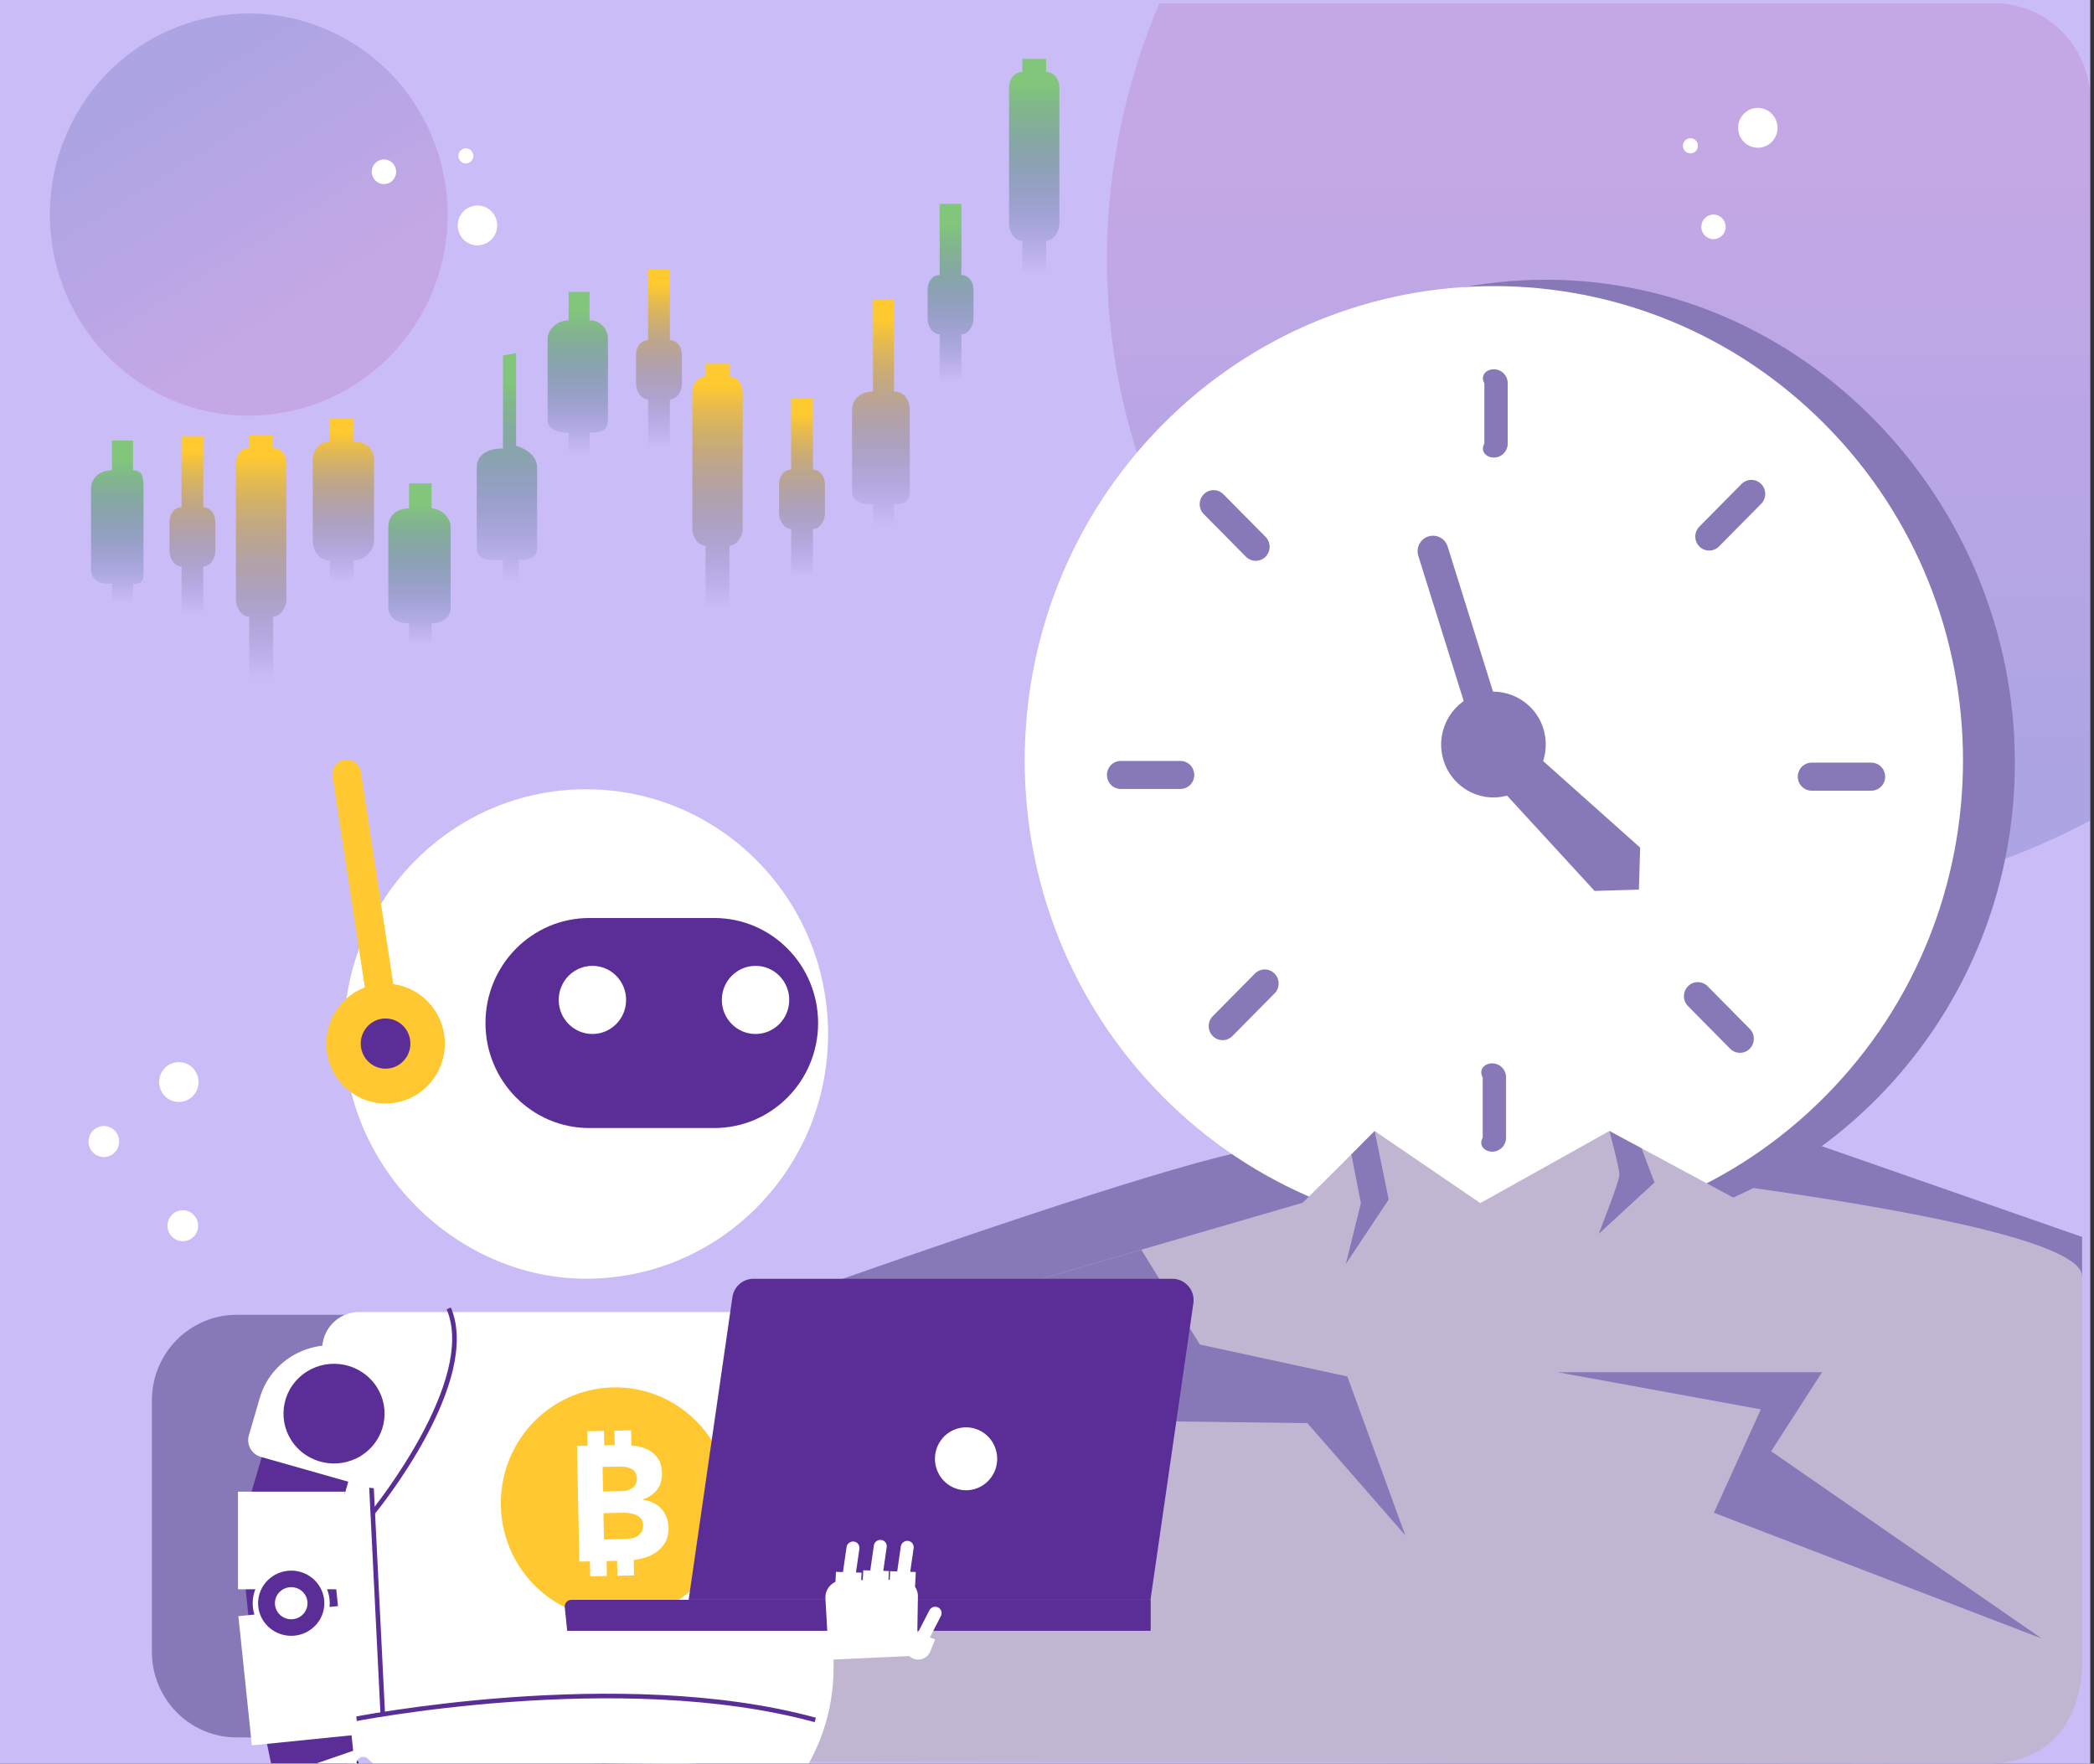 <svg width="374" height="315" viewBox="0 0 374 315" fill="none" xmlns="http://www.w3.org/2000/svg">
  <rect x="0" y="0" width="374" height="315" fill="#333333" stroke="none"/>
  <g clip-path="url(#clip0_23314_12596)">
    <rect width="373.333" height="315" fill="#CABCF6"/>
    <path d="M52.127 302.662L101.886 245.954C101.886 245.954 218.87 202.452 229.535 204.749C240.201 207.046 314.118 200.78 314.118 200.78L371.879 220.924V227.968L52.127 302.662Z" fill="#8779B7"/>
    <path opacity="0.19" d="M76.165 54.447C84.973 36.725 77.904 15.141 60.377 6.236C42.85 -2.67 21.501 4.477 12.694 22.198C3.886 39.92 10.955 61.505 28.482 70.41C46.009 79.315 67.358 72.168 76.165 54.447Z" fill="url(#paint0_linear_23314_12596)"/>
    <path opacity="0.19" d="M204.107 83.986C194.299 55.903 196.125 26.418 207.072 0.576H356.135C365.633 0.576 373.334 8.362 373.334 17.966V146.55C368.008 149.381 362.414 151.866 356.56 153.947C293.686 176.389 225.431 145.065 204.107 83.986Z" fill="url(#paint1_linear_23314_12596)"/>
    <path d="M159.674 69.927V53.564H155.927V69.927C153.587 69.948 152.18 71.426 152.18 73.257V87.663C152.18 89.502 153.799 90.05 155.302 90.05H155.927V93.839H159.674V90.05H160.045C161.548 90.05 162.488 89.509 162.488 87.663V73.257C162.488 71.426 161.548 69.948 159.674 69.927Z" fill="url(#paint2_linear_23314_12596)"/>
    <path d="M92.18 79.628V63.036L89.84 63.508V80.1C86.559 80.121 85.152 81.599 85.152 83.431V97.836C85.152 99.675 86.745 100.001 88.248 100.001H89.84V103.79H92.654V100.001H92.997C94.5 100.001 95.934 99.682 95.934 97.836V83.431C95.934 81.599 94.061 80.121 92.187 79.628H92.18Z" fill="url(#paint3_linear_23314_12596)"/>
    <path d="M105.303 57.2V52.142H101.556V57.2C99.682 57.221 97.809 58.699 97.809 60.531V74.937C97.809 76.776 99.703 77.255 101.199 77.255H101.556V81.044H105.303V77.255H105.942C107.445 77.255 108.584 76.776 108.584 74.937V60.531C108.584 58.699 107.177 57.221 105.303 57.2Z" fill="url(#paint4_linear_23314_12596)"/>
    <path d="M77.081 90.808V86.325H73.066V90.808C70.595 90.828 69.359 92.306 69.359 94.138V108.544C69.359 110.383 71.144 111.299 72.647 111.299H73.066V115.046H77.081V111.299H77.396C78.899 111.299 80.478 110.39 80.478 108.544V94.138C80.478 92.306 78.625 90.828 77.081 90.808Z" fill="url(#paint5_linear_23314_12596)"/>
    <path d="M63.163 78.864V74.722H58.908V78.864C57.082 78.885 55.867 80.363 55.867 82.195V96.601C55.867 98.44 57.164 100.098 58.66 100.098H58.908V103.832H63.163V100.098H63.403C64.906 100.098 66.807 98.447 66.807 96.601V82.195C66.807 80.363 65.592 78.885 63.156 78.864H63.163Z" fill="url(#paint6_linear_23314_12596)"/>
    <path d="M23.754 83.993V78.677H20.007V83.993C17.667 84.013 16.26 85.492 16.26 87.323V101.729C16.26 103.568 17.811 104.262 19.314 104.262H20.007V107.579H23.754V104.262H24.056C25.559 104.262 25.628 103.568 25.628 101.729V87.323C25.628 85.492 25.628 84.013 23.754 83.993Z" fill="url(#paint7_linear_23314_12596)"/>
    <path d="M36.307 90.599V77.893H32.423V90.599C31.125 90.613 30.268 91.792 30.268 93.25V98.357C30.268 99.821 31.235 101.188 32.429 101.188V109.654H36.307V101.188C37.501 101.188 38.462 99.821 38.462 98.357V93.25C38.462 91.792 37.597 90.62 36.307 90.599Z" fill="url(#paint8_linear_23314_12596)"/>
    <path d="M48.772 79.975V77.65H44.516V79.975C43.096 79.996 42.148 81.287 42.148 82.883V107.052C42.148 108.655 43.212 110.154 44.516 110.154V121.18H48.772V110.154H48.662C49.972 110.154 51.139 108.655 51.139 107.052V82.883C51.139 81.287 50.192 79.996 48.772 79.975Z" fill="url(#paint9_linear_23314_12596)"/>
    <path d="M130.279 67.29V64.965H126.024V67.29C124.603 67.311 123.656 68.602 123.656 70.198V94.367C123.656 95.97 124.72 97.469 126.024 97.469V108.495H130.279V97.469H130.169C131.48 97.469 132.647 95.97 132.647 94.367V70.198C132.647 68.602 131.7 67.311 130.279 67.29Z" fill="url(#paint10_linear_23314_12596)"/>
    <path d="M186.846 12.845V10.52H182.59V12.845C181.17 12.866 180.223 14.156 180.223 15.752V39.922C180.223 41.525 181.286 43.023 182.59 43.023V48.963H186.846V43.023H186.736C188.047 43.023 189.214 41.525 189.214 39.922V15.752C189.214 14.156 188.266 12.866 186.846 12.845Z" fill="url(#paint11_linear_23314_12596)"/>
    <path d="M119.641 60.753V48.047H115.757V60.753C114.459 60.767 113.602 61.947 113.602 63.404V68.511C113.602 69.975 114.569 71.342 115.763 71.342V79.808H119.641V71.342C120.835 71.342 121.796 69.975 121.796 68.511V63.404C121.796 61.947 120.932 60.774 119.641 60.753Z" fill="url(#paint12_linear_23314_12596)"/>
    <path d="M171.712 49.123V36.417H167.827V49.123C166.53 49.137 165.672 50.316 165.672 51.773V56.881C165.672 58.345 166.64 59.712 167.834 59.712V68.178H171.712V59.712C172.906 59.712 173.867 58.345 173.867 56.881V51.773C173.867 50.316 173.002 49.144 171.712 49.123Z" fill="url(#paint13_linear_23314_12596)"/>
    <path d="M145.186 83.888V71.183H141.302V83.888C140.004 83.902 139.146 85.082 139.146 86.539V91.646C139.146 93.111 140.114 94.478 141.308 94.478V102.944H145.186V94.478C146.38 94.478 147.341 93.111 147.341 91.646V86.539C147.341 85.082 146.476 83.909 145.186 83.888Z" fill="url(#paint14_linear_23314_12596)"/>
    <path d="M111.851 249.958L262.376 206.179C262.376 206.179 371.879 216.449 371.879 227.968V297.61C371.879 297.61 372.256 315 354.679 315C337.103 315 95.111 314.577 95.111 314.577L111.844 249.965L111.851 249.958Z" fill="#C1B6D2"/>
    <path d="M147.901 184.674C147.901 185.673 147.866 186.666 147.798 187.644C146.295 210.398 127.558 228.384 104.669 228.384C81.78 228.384 61.438 208.809 61.438 184.674C61.438 160.539 80.792 140.964 104.669 140.964C120.468 140.964 134.291 149.534 141.834 162.33C145.691 168.867 147.901 176.514 147.901 184.674Z" fill="url(#paint15_linear_23314_12596)"/>
    <path d="M127.566 201.474H105.26C95.013 201.474 86.709 193.078 86.709 182.717C86.709 172.357 95.013 163.96 105.26 163.96H127.566C137.813 163.96 146.117 172.357 146.117 182.717C146.117 193.078 137.813 201.474 127.566 201.474Z" fill="#5A2D97"/>
    <path d="M105.808 184.674C109.132 184.674 111.827 181.95 111.827 178.589C111.827 175.228 109.132 172.503 105.808 172.503C102.484 172.503 99.789 175.228 99.789 178.589C99.789 181.95 102.484 184.674 105.808 184.674Z" fill="white"/>
    <path d="M134.943 184.674C138.267 184.674 140.962 181.95 140.962 178.589C140.962 175.228 138.267 172.503 134.943 172.503C131.619 172.503 128.924 175.228 128.924 178.589C128.924 181.95 131.619 184.674 134.943 184.674Z" fill="white"/>
    <path d="M71.006 234.831H42.255C33.901 234.831 27.129 241.678 27.129 250.125V295.015C27.129 303.462 33.901 310.309 42.255 310.309H71.006C79.36 310.309 86.132 303.462 86.132 295.015V250.125C86.132 241.678 79.36 234.831 71.006 234.831Z" fill="#8779B7"/>
    <path d="M145.696 267.092L161.166 262.706L156.753 247.558L141.283 251.943L145.696 267.092Z" fill="#242057"/>
    <path d="M139.417 259.077L158.655 253.623C160.329 253.144 161.304 251.423 160.817 249.764L158.868 243.082C156.857 236.191 149.561 232.208 142.574 234.186C135.581 236.17 131.545 243.359 133.556 250.257L135.505 256.94C135.985 258.591 137.736 259.549 139.417 259.077Z" fill="white"/>
    <path d="M145.607 254.795C150.592 254.795 154.632 250.809 154.632 245.892C154.632 240.975 150.592 236.989 145.607 236.989C140.623 236.989 136.582 240.975 136.582 245.892C136.582 250.809 140.623 254.795 145.607 254.795Z" fill="#242057"/>
    <path d="M144.111 287.819L160.123 289.443L161.757 273.767L145.745 272.144L144.111 287.819Z" fill="#242057"/>
    <path d="M143.666 277.258H162.76V259.826H143.666V277.258Z" fill="white"/>
    <path d="M135.456 312.731C135.023 312.259 135.064 311.53 135.545 311.107L139.629 307.492C140.109 307.069 140.843 307.11 141.269 307.582C141.701 308.054 141.66 308.783 141.18 309.206L137.096 312.821C136.616 313.244 135.881 313.203 135.456 312.731Z" fill="#242057"/>
    <path d="M138.023 307.589L141.414 310.663L142.972 308.991C143.83 308.068 143.768 306.632 142.835 305.785C141.901 304.938 140.439 304.994 139.581 305.917L138.023 307.589Z" fill="white"/>
    <path d="M148.883 241.007V297.825C148.883 299.907 148.705 301.947 148.355 303.925C148.128 305.278 147.819 306.61 147.421 307.894C147.16 308.796 146.858 309.684 146.522 310.552C145.932 312.064 145.246 313.522 144.47 314.923H124.484C124.484 314.923 124.402 314.944 124.258 314.951C123.029 315.021 117.024 314.986 112.645 314.951C109.975 314.93 107.903 314.91 107.903 314.91L106.331 314.923H66.6L66.51 314.84L66.05 314.438L65.639 314.07C65.165 313.647 64.424 313.688 63.998 314.16C63.978 314.188 63.957 314.216 63.937 314.243C63.909 314.278 63.889 314.306 63.868 314.334L64.108 314.923L64.122 314.951H61.953C61.953 314.951 61.946 314.93 61.939 314.923C61.885 314.833 61.843 314.743 61.788 314.646C61.562 314.223 61.335 313.806 61.136 313.369C60.642 312.377 60.196 311.343 59.805 310.295C59.784 310.274 59.784 310.246 59.784 310.226C58.721 307.415 58.02 304.438 57.712 301.336C57.595 300.178 57.533 299.005 57.533 297.818V241C57.533 240.778 57.547 240.569 57.568 240.354C57.801 237.842 59.421 235.74 61.637 234.824C62.406 234.505 63.243 234.331 64.129 234.331H142.308C144.573 234.331 146.57 235.483 147.757 237.232C148.478 238.307 148.904 239.605 148.904 241L148.883 241.007Z" fill="white"/>
    <path d="M110.568 289.167C121.866 288.804 130.733 279.25 130.374 267.827C130.015 256.405 120.566 247.439 109.268 247.802C97.971 248.165 89.103 257.719 89.463 269.142C89.822 280.564 99.271 289.53 110.568 289.167Z" fill="#FFC830"/>
    <path d="M122.229 280.587C128.646 273.726 128.347 262.904 121.561 256.416C114.775 249.928 104.072 250.23 97.654 257.091C91.237 263.952 91.536 274.774 98.322 281.262C105.108 287.75 115.812 287.448 122.229 280.587Z" fill="#FFC830"/>
    <path d="M119.035 270.957C118.809 270.374 118.493 269.874 118.095 269.444C117.69 269.014 117.21 268.667 116.661 268.396C116.105 268.126 115.494 267.952 114.814 267.862V267.806C115.864 267.452 116.702 266.883 117.333 266.106C117.958 265.322 118.26 264.351 118.239 263.185C118.219 262.054 117.978 261.159 117.519 260.485C117.059 259.812 116.475 259.299 115.755 258.931C115.034 258.57 114.224 258.334 113.332 258.223C113.14 258.202 112.954 258.195 112.769 258.175L112.714 255.461L109.736 255.524L109.79 258.105L107.924 258.147L107.869 255.566L104.89 255.628L104.945 258.209L103.051 258.251L103.469 278.909L105.364 278.867L105.419 281.539L108.397 281.477L108.342 278.805L110.209 278.763L110.264 281.435L113.243 281.373L113.188 278.625C113.641 278.569 114.101 278.486 114.554 278.375C115.466 278.16 116.283 277.827 117.004 277.362C117.724 276.897 118.308 276.293 118.761 275.557C119.207 274.822 119.42 273.906 119.399 272.816C119.385 272.157 119.269 271.54 119.042 270.957H119.035ZM113.455 262.97C113.641 263.247 113.744 263.601 113.751 264.024C113.757 264.434 113.682 264.788 113.531 265.079C113.373 265.378 113.16 265.614 112.9 265.794C112.632 265.974 112.33 266.106 111.994 266.189C111.657 266.273 111.321 266.321 110.971 266.328L107.711 266.398L107.622 261.991L110.683 261.929C111.033 261.922 111.383 261.95 111.753 262.012C112.117 262.075 112.447 262.179 112.742 262.324C113.037 262.477 113.27 262.685 113.462 262.97H113.455ZM114.622 273.524C114.444 273.837 114.217 274.1 113.929 274.301C113.641 274.503 113.325 274.641 112.968 274.732C112.618 274.815 112.261 274.864 111.918 274.87L107.876 274.954L107.78 270.256L111.184 270.186C111.547 270.18 111.946 270.2 112.364 270.249C112.79 270.298 113.188 270.395 113.552 270.547C113.922 270.693 114.231 270.915 114.471 271.213C114.718 271.512 114.849 271.9 114.856 272.386C114.862 272.837 114.78 273.212 114.602 273.531L114.622 273.524Z" fill="white"/>
    <path d="M66.572 261.92L65.756 261.962L67.953 306.109L68.768 306.068L66.572 261.92Z" fill="#5A2D97"/>
    <path d="M62.584 307.596L62.426 306.791C62.906 306.694 110.668 297.194 145.718 306.791L145.505 307.589C110.64 298.041 63.064 307.499 62.584 307.589V307.596Z" fill="#5A2D97"/>
    <path d="M59.571 273.677L44.102 269.298L48.515 254.15L63.984 258.536L59.571 273.677Z" fill="#5A2D97"/>
    <path d="M65.849 265.669L46.612 260.215C44.937 259.736 43.962 258.015 44.45 256.357L46.399 249.674C48.41 242.783 55.706 238.8 62.692 240.778C69.679 242.763 73.722 249.952 71.711 256.849L69.761 263.532C69.281 265.183 67.531 266.141 65.849 265.669Z" fill="white"/>
    <path d="M65.924 258.889C62.335 262.303 56.625 262.199 53.159 258.66C49.7 255.121 49.803 249.487 53.392 246.073C56.982 242.658 62.692 242.763 66.158 246.302C69.624 249.841 69.514 255.475 65.924 258.889Z" fill="#5A2D97"/>
    <path d="M61.155 294.412L45.143 296.035L43.51 280.36L59.522 278.736L61.155 294.412Z" fill="#5A2D97"/>
    <path d="M63.318 314.958H61.883C61.883 314.958 61.876 314.938 61.869 314.931H48.411L47.69 311.461L47.45 310.309L45.844 302.544L57.697 301.351L61.856 300.927L62.508 307.193L62.789 309.927L62.83 310.309L63.002 311.988L63.077 312.703L63.318 314.931V314.958Z" fill="#5A2D97"/>
    <path d="M61.601 266.418H42.508V283.85H61.601V266.418Z" fill="white"/>
    <path d="M63.976 309.809L44.985 311.732L42.576 288.652L61.574 286.729L63.976 309.809Z" fill="white"/>
    <path d="M64.107 314.959H61.883C61.883 314.959 61.877 314.938 61.87 314.931H56.578L61.115 313.376L61.883 313.106L63.071 312.696L63.181 312.662L63.853 314.341L64.093 314.931L64.107 314.959Z" fill="white"/>
    <path d="M64.106 314.959H63.688V314.931C63.688 314.73 63.742 314.521 63.852 314.341L64.092 314.931L64.106 314.959Z" fill="#242057"/>
    <path d="M52.013 292.656C55.549 292.656 58.416 289.829 58.416 286.341C58.416 282.854 55.549 280.026 52.013 280.026C48.476 280.026 45.609 282.854 45.609 286.341C45.609 289.829 48.476 292.656 52.013 292.656Z" fill="#5A2D97"/>
    <path d="M52.013 293.141C48.217 293.141 45.129 290.088 45.129 286.341C45.129 282.594 48.217 279.541 52.013 279.541C55.808 279.541 58.897 282.594 58.897 286.341C58.897 290.088 55.808 293.141 52.013 293.141ZM52.013 280.519C48.753 280.519 46.097 283.128 46.097 286.341C46.097 289.554 48.753 292.163 52.013 292.163C55.273 292.163 57.929 289.554 57.929 286.341C57.929 283.128 55.273 280.519 52.013 280.519Z" fill="white"/>
    <path d="M52.014 289.207C53.621 289.207 54.923 287.924 54.923 286.341C54.923 284.758 53.621 283.475 52.014 283.475C50.406 283.475 49.103 284.758 49.103 286.341C49.103 287.924 50.406 289.207 52.014 289.207Z" fill="white"/>
    <path d="M66.901 270.45L66.269 269.922C66.462 269.693 85.192 246.572 79.776 233.845L80.525 233.519C86.132 246.704 67.683 269.485 66.894 270.443L66.901 270.45Z" fill="#5A2D97"/>
    <path d="M148.677 262.331C136.104 255.51 132.741 234.956 132.604 234.088L133.482 233.95C133.516 234.158 136.914 254.934 149.096 261.54L148.677 262.331Z" fill="#242057"/>
    <path d="M69.392 187.096C70.785 186.881 71.739 185.555 71.526 184.147L64.45 137.869C64.237 136.46 62.926 135.496 61.533 135.711C60.14 135.926 59.186 137.251 59.399 138.66L66.475 184.938C66.688 186.346 67.999 187.311 69.392 187.096Z" fill="#FFC830"/>
    <path d="M68.864 197.088C74.709 197.088 79.448 192.297 79.448 186.388C79.448 180.478 74.709 175.688 68.864 175.688C63.02 175.688 58.281 180.478 58.281 186.388C58.281 192.297 63.02 197.088 68.864 197.088Z" fill="#FFC830"/>
    <path d="M68.863 190.871C71.312 190.871 73.297 188.864 73.297 186.388C73.297 183.912 71.312 181.905 68.863 181.905C66.415 181.905 64.43 183.912 64.43 186.388C64.43 188.864 66.415 190.871 68.863 190.871Z" fill="#5A2D97"/>
    <path d="M359.868 136.203C359.868 182.995 322.354 220.925 276.075 220.925C229.796 220.925 192.281 182.995 192.281 136.203C192.281 89.412 229.796 49.962 276.075 49.962C322.354 49.962 359.868 89.412 359.868 136.203Z" fill="#8779B7"/>
    <path d="M326.061 195.727C358.785 162.641 358.785 108.999 326.061 75.913C293.338 42.827 240.283 42.827 207.559 75.913C174.836 108.999 174.836 162.641 207.559 195.727C240.283 228.812 293.338 228.812 326.061 195.727Z" fill="white"/>
    <path d="M266.809 81.724C265.436 81.724 264.331 80.599 265.114 79.219V68.456C264.331 67.068 265.443 65.951 266.809 65.951C268.181 65.951 269.286 67.075 269.286 68.456V79.219C269.286 80.606 268.175 81.724 266.809 81.724Z" fill="#8779B7"/>
    <path d="M266.514 205.693C265.141 205.693 264.036 204.569 264.819 203.188V192.425C264.036 191.037 265.148 189.92 266.514 189.92C267.887 189.92 268.991 191.044 268.991 192.425V203.188C268.991 204.576 267.88 205.693 266.514 205.693Z" fill="#8779B7"/>
    <path d="M321.098 138.716C321.098 137.328 322.209 136.21 323.575 136.21H334.22C335.593 136.21 336.698 137.335 336.698 138.716C336.698 140.103 335.586 141.221 334.22 141.221H323.575C322.203 141.221 321.098 140.096 321.098 138.716Z" fill="#8779B7"/>
    <path d="M197.703 138.41C197.703 137.022 198.815 135.905 200.181 135.905H210.826C212.198 135.905 213.303 137.029 213.303 138.41C213.303 139.798 212.191 140.915 210.826 140.915H200.181C198.808 140.915 197.703 139.791 197.703 138.41Z" fill="#8779B7"/>
    <path d="M303.515 97.601C302.547 96.623 302.547 95.034 303.515 94.055L311.044 86.443C312.012 85.464 313.583 85.464 314.551 86.443C315.519 87.421 315.519 89.01 314.551 89.989L307.022 97.601C306.054 98.579 304.483 98.579 303.515 97.601Z" fill="#8779B7"/>
    <path d="M216.605 185.043C215.637 184.064 215.637 182.475 216.605 181.497L224.134 173.884C225.101 172.906 226.673 172.906 227.641 173.884C228.609 174.863 228.609 176.452 227.641 177.43L220.112 185.043C219.144 186.021 217.572 186.021 216.605 185.043Z" fill="#8779B7"/>
    <path d="M301.484 176.146C302.451 175.168 304.023 175.168 304.991 176.146L312.52 183.759C313.487 184.737 313.487 186.326 312.52 187.305C311.552 188.283 309.98 188.283 309.013 187.305L301.484 179.692C300.516 178.714 300.516 177.125 301.484 176.146Z" fill="#8779B7"/>
    <path d="M214.999 88.275C215.967 87.296 217.539 87.296 218.506 88.275L226.035 95.887C227.003 96.866 227.003 98.455 226.035 99.433C225.068 100.412 223.496 100.412 222.528 99.433L214.999 91.821C214.032 90.842 214.032 89.253 214.999 88.275Z" fill="#8779B7"/>
    <path d="M266.734 135.759C265.567 135.759 264.483 135.003 264.119 133.816L253.323 99.294C252.863 97.829 253.666 96.268 255.114 95.81C256.562 95.345 258.107 96.157 258.56 97.621L269.355 132.144C269.815 133.608 269.012 135.17 267.564 135.628C267.29 135.718 267.008 135.759 266.734 135.759Z" fill="#8779B7"/>
    <path d="M267.762 140.568L284.803 159.124L292.716 158.888L292.943 151.393L273.884 134.385L267.762 140.568Z" fill="#8779B7"/>
    <path d="M275.833 130.839C277.007 135.919 273.884 140.999 268.86 142.178C263.836 143.365 258.812 140.207 257.645 135.128C256.472 130.048 259.595 124.969 264.618 123.789C269.642 122.603 274.666 125.76 275.84 130.839H275.833Z" fill="#8779B7"/>
    <path d="M247.47 223.936C249.103 223.568 287.441 201.994 287.441 201.994L332.945 226.462L245.527 223.936H247.477H247.47Z" fill="#C1B6D2"/>
    <path d="M216.734 229.745C218.368 229.377 245.525 202.001 245.525 202.001L289.238 231.847L201.82 229.321L216.741 229.751L216.734 229.745Z" fill="#C1B6D2"/>
    <path d="M203.846 223.208L214.312 240.14L240.647 245.844L250.99 274.218L233.502 254.178L208.266 253.859L177.779 230.786L203.846 223.208Z" fill="#8779B7"/>
    <path d="M123.003 285.73H205.485L213.145 232.777C213.481 230.466 211.71 228.398 209.398 228.398H134.561C132.68 228.398 131.088 229.793 130.813 231.674L122.996 285.737L123.003 285.73Z" fill="#5A2D97"/>
    <path d="M101.302 291.268H205.52V285.737H102.043C101.343 285.737 100.801 286.348 100.869 287.049L101.302 291.268Z" fill="#5A2D97"/>
    <path d="M173.437 266.096C176.467 265.599 178.525 262.712 178.034 259.647C177.542 256.583 174.686 254.502 171.655 255C168.625 255.497 166.567 258.384 167.059 261.449C167.551 264.513 170.406 266.594 173.437 266.096Z" fill="white"/>
    <path d="M278.201 245.087H325.42L316.34 259.201L364.651 292.642L306.114 270.186L314.494 251.721L278.201 245.087Z" fill="#8779B7"/>
    <path d="M245.526 202.001L248.031 214.235L240.379 225.741L243.062 214.874L241.36 206.179L245.526 202.001Z" fill="#8779B7"/>
    <path d="M160.936 282.129L150.456 282.247C148.713 282.267 147.327 283.739 147.423 285.466L148.047 296.437L163.778 295.709L163.943 285.119C163.97 283.454 162.618 282.108 160.936 282.129Z" fill="white"/>
    <path d="M167.546 287.091C168.116 287.368 168.342 288.062 168.047 288.631L165.549 293.495C165.254 294.064 164.561 294.3 163.991 294.016C163.421 293.738 163.202 293.044 163.49 292.475L165.988 287.611C166.283 287.042 166.976 286.806 167.546 287.091Z" fill="white"/>
    <path d="M167.011 292.808L162.756 291.198L161.905 293.322C161.438 294.494 162.008 295.813 163.182 296.257C164.355 296.701 165.687 296.111 166.16 294.938L167.011 292.815V292.808Z" fill="white"/>
    <path d="M162.2 275.21C162.831 275.287 163.27 275.862 163.181 276.494L162.405 281.879C162.316 282.51 161.726 282.954 161.095 282.878C160.463 282.802 160.024 282.226 160.113 281.594L160.889 276.209C160.978 275.578 161.568 275.134 162.2 275.21Z" fill="white"/>
    <path d="M163.565 280.762L158.988 280.623L158.878 282.899C158.816 284.155 159.797 285.203 161.06 285.238C162.323 285.272 163.394 284.287 163.456 283.031L163.565 280.755V280.762Z" fill="white"/>
    <path d="M157.387 275.037C158.018 275.113 158.458 275.689 158.368 276.321L157.593 281.705C157.504 282.337 156.913 282.781 156.282 282.705C155.651 282.628 155.211 282.052 155.301 281.421L156.076 276.036C156.165 275.405 156.756 274.961 157.387 275.037Z" fill="white"/>
    <path d="M158.761 280.595L154.183 280.457L154.073 282.733C154.011 283.989 154.993 285.036 156.256 285.071C157.518 285.106 158.596 284.12 158.651 282.864L158.761 280.588V280.595Z" fill="white"/>
    <path d="M152.508 275.328C153.14 275.405 153.579 275.981 153.49 276.612L152.714 281.997C152.625 282.628 152.035 283.073 151.403 282.996C150.772 282.92 150.332 282.344 150.422 281.712L151.197 276.328C151.286 275.696 151.877 275.252 152.508 275.328Z" fill="white"/>
    <path d="M153.882 280.879L149.304 280.741L149.194 283.017C149.132 284.273 150.114 285.321 151.377 285.355C152.64 285.39 153.717 284.405 153.772 283.149L153.882 280.873V280.879Z" fill="white"/>
    <path d="M35.462 193.258C35.462 195.222 33.883 196.818 31.941 196.818C29.998 196.818 28.42 195.222 28.42 193.258C28.42 191.294 29.998 189.698 31.941 189.698C33.883 189.698 35.462 191.294 35.462 193.258Z" fill="white"/>
    <path d="M21.284 203.882C21.284 205.408 20.055 206.65 18.545 206.65C17.035 206.65 15.807 205.408 15.807 203.882C15.807 202.355 17.035 201.113 18.545 201.113C20.055 201.113 21.284 202.355 21.284 203.882Z" fill="white"/>
    <path d="M35.393 218.92C35.393 220.446 34.164 221.688 32.654 221.688C31.145 221.688 29.916 220.446 29.916 218.92C29.916 217.393 31.145 216.151 32.654 216.151C34.164 216.151 35.393 217.393 35.393 218.92Z" fill="white"/>
    <path d="M317.479 22.83C317.479 24.794 315.901 26.39 313.958 26.39C312.016 26.39 310.438 24.794 310.438 22.83C310.438 20.866 312.016 19.27 313.958 19.27C315.901 19.27 317.479 20.866 317.479 22.83Z" fill="white"/>
    <path d="M303.259 26.043C303.259 26.793 302.662 27.396 301.92 27.396C301.179 27.396 300.582 26.793 300.582 26.043C300.582 25.294 301.179 24.69 301.92 24.69C302.662 24.69 303.259 25.294 303.259 26.043Z" fill="white"/>
    <path d="M308.215 40.519C308.215 41.733 307.24 42.718 306.039 42.718C304.838 42.718 303.863 41.733 303.863 40.519C303.863 39.304 304.838 38.319 306.039 38.319C307.24 38.319 308.215 39.304 308.215 40.519Z" fill="white"/>
    <path d="M84.954 43.807C83.018 43.627 81.591 41.899 81.769 39.935C81.947 37.978 83.656 36.535 85.599 36.715C87.534 36.896 88.962 38.624 88.783 40.587C88.605 42.544 86.896 43.988 84.954 43.807Z" fill="white"/>
    <path d="M83.085 29.194C82.35 29.124 81.808 28.465 81.877 27.722C81.946 26.98 82.598 26.432 83.332 26.501C84.066 26.57 84.609 27.23 84.54 27.972C84.471 28.715 83.819 29.263 83.085 29.194Z" fill="white"/>
    <path d="M68.377 32.871C67.176 32.76 66.298 31.691 66.408 30.477C66.517 29.263 67.575 28.374 68.775 28.485C69.977 28.596 70.855 29.665 70.745 30.88C70.635 32.094 69.579 32.982 68.377 32.871Z" fill="white"/>
    <path d="M287.439 202.001C287.439 202.001 289.231 208.538 289.231 209.808C289.231 211.078 285.518 220.397 285.518 220.397L295.504 211.203L293.198 205.103L287.439 202.008V202.001Z" fill="#8779B7"/>
  </g>
  <defs>
    <linearGradient id="paint0_linear_23314_12596" x1="62.439" y1="68.852" x2="24.581" y2="8.068" gradientUnits="userSpaceOnUse">
      <stop offset="0.25" stop-color="#A64C9B"/>
      <stop offset="0.88" stop-color="#2E3B93"/>
    </linearGradient>
    <linearGradient id="paint1_linear_23314_12596" x1="285.519" y1="0.576" x2="285.519" y2="161.206" gradientUnits="userSpaceOnUse">
      <stop offset="0.2" stop-color="#A64C9B"/>
      <stop offset="0.86" stop-color="#2E3B93"/>
    </linearGradient>
    <linearGradient id="paint2_linear_23314_12596" x1="157.327" y1="93.839" x2="157.327" y2="53.564" gradientUnits="userSpaceOnUse">
      <stop stop-color="#324393" stop-opacity="0"/>
      <stop offset="0.91" stop-color="#FFC930"/>
    </linearGradient>
    <linearGradient id="paint3_linear_23314_12596" x1="90.54" y1="103.79" x2="90.54" y2="63.043" gradientUnits="userSpaceOnUse">
      <stop stop-color="#324393" stop-opacity="0"/>
      <stop offset="0.88" stop-color="#81C67A"/>
    </linearGradient>
    <linearGradient id="paint4_linear_23314_12596" x1="103.196" y1="81.044" x2="103.196" y2="52.142" gradientUnits="userSpaceOnUse">
      <stop stop-color="#324393" stop-opacity="0"/>
      <stop offset="0.88" stop-color="#81C67A"/>
    </linearGradient>
    <linearGradient id="paint5_linear_23314_12596" x1="74.919" y1="115.046" x2="74.919" y2="86.325" gradientUnits="userSpaceOnUse">
      <stop stop-color="#324393" stop-opacity="0"/>
      <stop offset="0.88" stop-color="#81C67A"/>
    </linearGradient>
    <linearGradient id="paint6_linear_23314_12596" x1="61.337" y1="103.832" x2="61.337" y2="74.729" gradientUnits="userSpaceOnUse">
      <stop stop-color="#324393" stop-opacity="0"/>
      <stop offset="0.91" stop-color="#FFC930"/>
    </linearGradient>
    <linearGradient id="paint7_linear_23314_12596" x1="20.947" y1="107.579" x2="20.947" y2="78.677" gradientUnits="userSpaceOnUse">
      <stop stop-color="#324393" stop-opacity="0"/>
      <stop offset="0.88" stop-color="#81C67A"/>
    </linearGradient>
    <linearGradient id="paint8_linear_23314_12596" x1="34.365" y1="109.654" x2="34.365" y2="77.9" gradientUnits="userSpaceOnUse">
      <stop stop-color="#324393" stop-opacity="0"/>
      <stop offset="0.91" stop-color="#FFC930"/>
    </linearGradient>
    <linearGradient id="paint9_linear_23314_12596" x1="46.644" y1="121.18" x2="46.644" y2="77.65" gradientUnits="userSpaceOnUse">
      <stop stop-color="#324393" stop-opacity="0"/>
      <stop offset="0.91" stop-color="#FFC930"/>
    </linearGradient>
    <linearGradient id="paint10_linear_23314_12596" x1="128.152" y1="108.488" x2="128.152" y2="64.958" gradientUnits="userSpaceOnUse">
      <stop stop-color="#324393" stop-opacity="0"/>
      <stop offset="0.91" stop-color="#FFC930"/>
    </linearGradient>
    <linearGradient id="paint11_linear_23314_12596" x1="184.718" y1="48.963" x2="184.718" y2="10.52" gradientUnits="userSpaceOnUse">
      <stop stop-color="#324393" stop-opacity="0"/>
      <stop offset="0.88" stop-color="#81C67A"/>
    </linearGradient>
    <linearGradient id="paint12_linear_23314_12596" x1="117.699" y1="79.801" x2="117.699" y2="48.047" gradientUnits="userSpaceOnUse">
      <stop stop-color="#324393" stop-opacity="0"/>
      <stop offset="0.91" stop-color="#FFC930"/>
    </linearGradient>
    <linearGradient id="paint13_linear_23314_12596" x1="169.769" y1="68.171" x2="169.769" y2="36.424" gradientUnits="userSpaceOnUse">
      <stop stop-color="#324393" stop-opacity="0"/>
      <stop offset="0.88" stop-color="#81C67A"/>
    </linearGradient>
    <linearGradient id="paint14_linear_23314_12596" x1="143.244" y1="102.937" x2="143.244" y2="71.183" gradientUnits="userSpaceOnUse">
      <stop stop-color="#324393" stop-opacity="0"/>
      <stop offset="0.91" stop-color="#FFC930"/>
    </linearGradient>
    <linearGradient id="paint15_linear_23314_12596" x1="61.438" y1="184.674" x2="147.901" y2="184.674" gradientUnits="userSpaceOnUse">
      <stop offset="0.22" stop-color="white"/>
      <stop offset="0.68" stop-color="white"/>
    </linearGradient>
    <clipPath id="clip0_23314_12596">
      <rect width="373.333" height="315" fill="white"/>
    </clipPath>
  </defs>
</svg>

